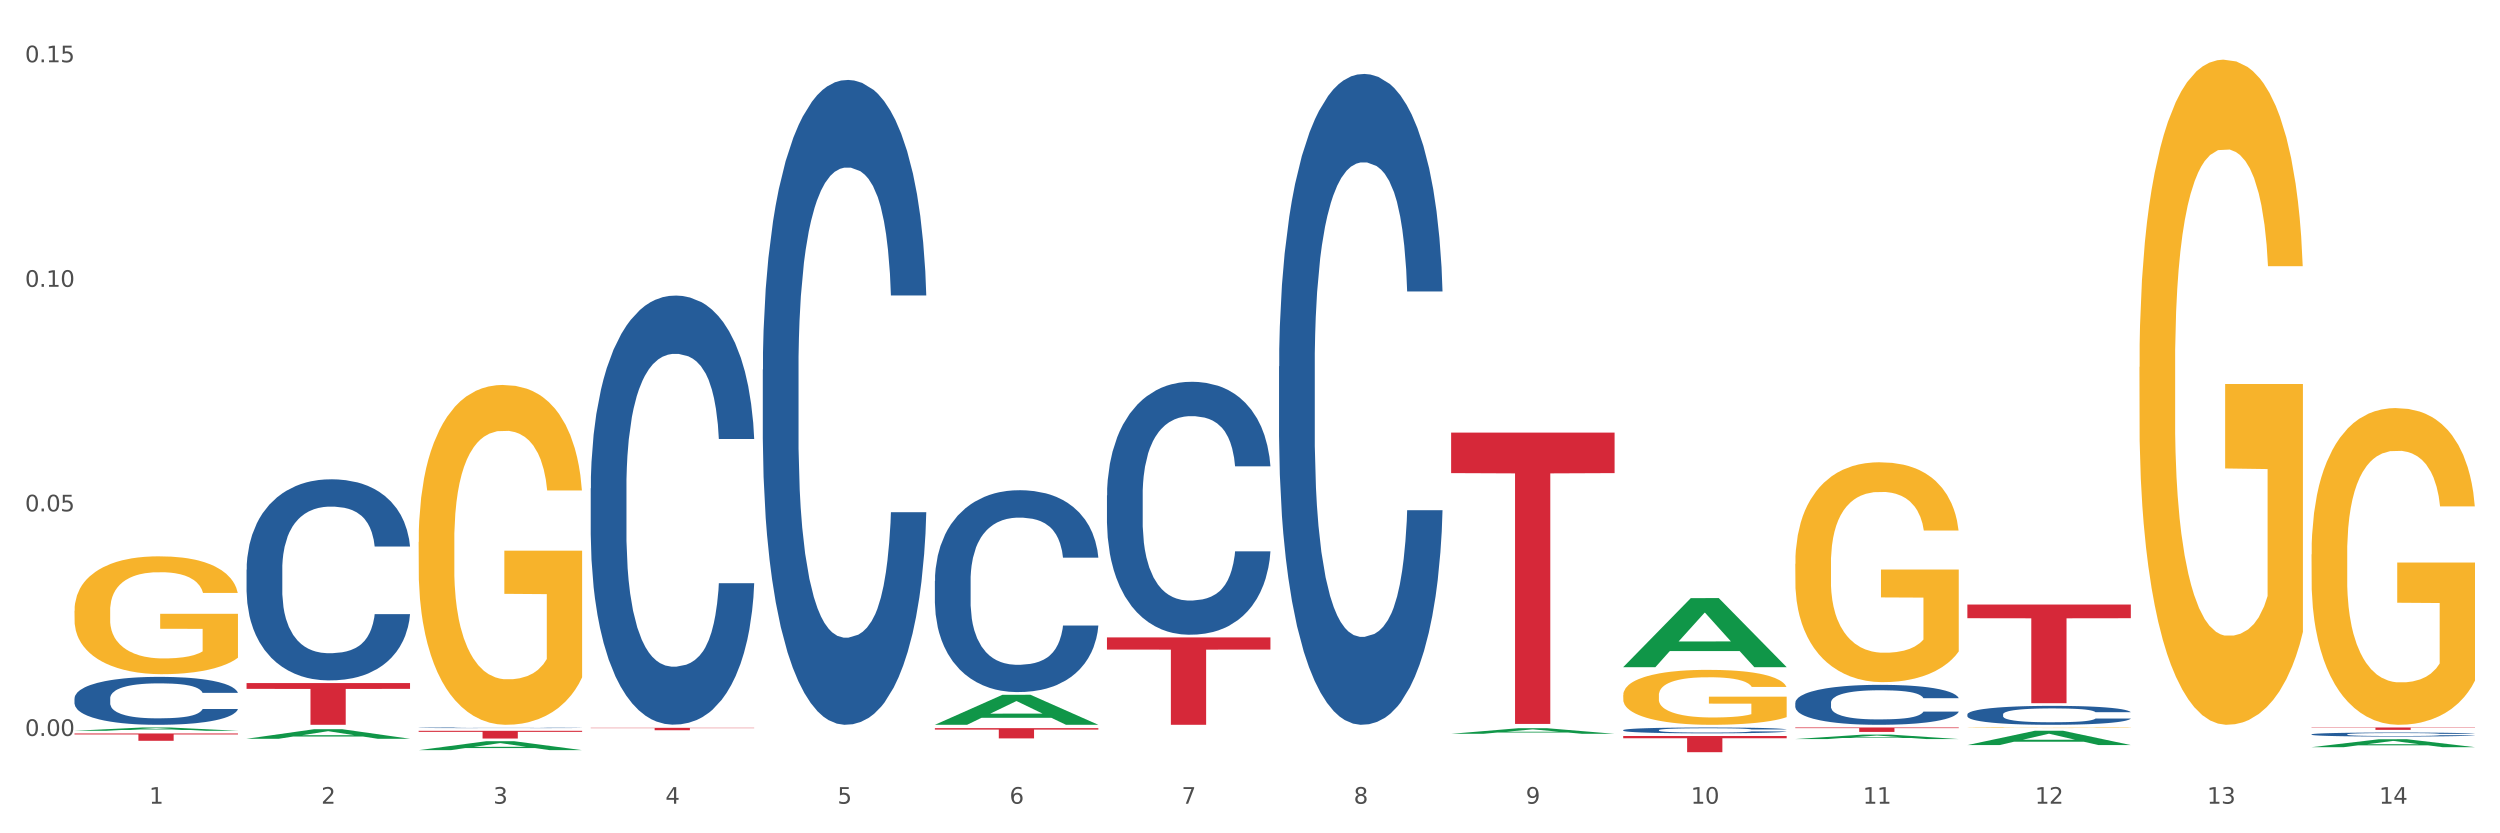 <?xml version="1.0" encoding="utf-8" standalone="no"?>
<!DOCTYPE svg PUBLIC "-//W3C//DTD SVG 1.1//EN"
  "http://www.w3.org/Graphics/SVG/1.1/DTD/svg11.dtd">
<svg xmlns:xlink="http://www.w3.org/1999/xlink" width="1080pt" height="360pt" viewBox="0 0 1080 360" xmlns="http://www.w3.org/2000/svg" version="1.1">
 <rect x="0" y="0" width="1080" height="360" fill="#333333" stroke="none"/>
 <defs>
  <style type="text/css">*{stroke-linejoin: round; stroke-linecap: butt}</style>
 </defs>
 <g id="figure_1">
  <g id="patch_1">
   <path d="M 0 360 
L 1080 360 
L 1080 0 
L 0 0 
z
" style="fill: #ffffff; stroke: #ffffff; stroke-linejoin: miter"/>
  </g>
  <g id="axes_1">
   <g id="matplotlib.axis_1">
    <g id="xtick_1">
     <g id="text_1">
      <!-- 1 -->
      <g style="fill: #4d4d4d" transform="translate(64.432 347.204) scale(0.096 -0.096)">
       <defs>
        <path id="DejaVuSans-31" d="M 794 531 
L 1825 531 
L 1825 4091 
L 703 3866 
L 703 4441 
L 1819 4666 
L 2450 4666 
L 2450 531 
L 3481 531 
L 3481 0 
L 794 0 
L 794 531 
z
" transform="scale(0.016)"/>
       </defs>
       <use xlink:href="#DejaVuSans-31"/>
      </g>
     </g>
    </g>
    <g id="xtick_2">
     <g id="text_2">
      <!-- 2 -->
      <g style="fill: #4d4d4d" transform="translate(138.771 347.204) scale(0.096 -0.096)">
       <defs>
        <path id="DejaVuSans-32" d="M 1228 531 
L 3431 531 
L 3431 0 
L 469 0 
L 469 531 
Q 828 903 1448 1529 
Q 2069 2156 2228 2338 
Q 2531 2678 2651 2914 
Q 2772 3150 2772 3378 
Q 2772 3750 2511 3984 
Q 2250 4219 1831 4219 
Q 1534 4219 1204 4116 
Q 875 4013 500 3803 
L 500 4441 
Q 881 4594 1212 4672 
Q 1544 4750 1819 4750 
Q 2544 4750 2975 4387 
Q 3406 4025 3406 3419 
Q 3406 3131 3298 2873 
Q 3191 2616 2906 2266 
Q 2828 2175 2409 1742 
Q 1991 1309 1228 531 
z
" transform="scale(0.016)"/>
       </defs>
       <use xlink:href="#DejaVuSans-32"/>
      </g>
     </g>
    </g>
    <g id="xtick_3">
     <g id="text_3">
      <!-- 3 -->
      <g style="fill: #4d4d4d" transform="translate(213.109 347.204) scale(0.096 -0.096)">
       <defs>
        <path id="DejaVuSans-33" d="M 2597 2516 
Q 3050 2419 3304 2112 
Q 3559 1806 3559 1356 
Q 3559 666 3084 287 
Q 2609 -91 1734 -91 
Q 1441 -91 1130 -33 
Q 819 25 488 141 
L 488 750 
Q 750 597 1062 519 
Q 1375 441 1716 441 
Q 2309 441 2620 675 
Q 2931 909 2931 1356 
Q 2931 1769 2642 2001 
Q 2353 2234 1838 2234 
L 1294 2234 
L 1294 2753 
L 1863 2753 
Q 2328 2753 2575 2939 
Q 2822 3125 2822 3475 
Q 2822 3834 2567 4026 
Q 2313 4219 1838 4219 
Q 1578 4219 1281 4162 
Q 984 4106 628 3988 
L 628 4550 
Q 988 4650 1302 4700 
Q 1616 4750 1894 4750 
Q 2613 4750 3031 4423 
Q 3450 4097 3450 3541 
Q 3450 3153 3228 2886 
Q 3006 2619 2597 2516 
z
" transform="scale(0.016)"/>
       </defs>
       <use xlink:href="#DejaVuSans-33"/>
      </g>
     </g>
    </g>
    <g id="xtick_4">
     <g id="text_4">
      <!-- 4 -->
      <g style="fill: #4d4d4d" transform="translate(287.448 347.204) scale(0.096 -0.096)">
       <defs>
        <path id="DejaVuSans-34" d="M 2419 4116 
L 825 1625 
L 2419 1625 
L 2419 4116 
z
M 2253 4666 
L 3047 4666 
L 3047 1625 
L 3713 1625 
L 3713 1100 
L 3047 1100 
L 3047 0 
L 2419 0 
L 2419 1100 
L 313 1100 
L 313 1709 
L 2253 4666 
z
" transform="scale(0.016)"/>
       </defs>
       <use xlink:href="#DejaVuSans-34"/>
      </g>
     </g>
    </g>
    <g id="xtick_5">
     <g id="text_5">
      <!-- 5 -->
      <g style="fill: #4d4d4d" transform="translate(361.787 347.204) scale(0.096 -0.096)">
       <defs>
        <path id="DejaVuSans-35" d="M 691 4666 
L 3169 4666 
L 3169 4134 
L 1269 4134 
L 1269 2991 
Q 1406 3038 1543 3061 
Q 1681 3084 1819 3084 
Q 2600 3084 3056 2656 
Q 3513 2228 3513 1497 
Q 3513 744 3044 326 
Q 2575 -91 1722 -91 
Q 1428 -91 1123 -41 
Q 819 9 494 109 
L 494 744 
Q 775 591 1075 516 
Q 1375 441 1709 441 
Q 2250 441 2565 725 
Q 2881 1009 2881 1497 
Q 2881 1984 2565 2268 
Q 2250 2553 1709 2553 
Q 1456 2553 1204 2497 
Q 953 2441 691 2322 
L 691 4666 
z
" transform="scale(0.016)"/>
       </defs>
       <use xlink:href="#DejaVuSans-35"/>
      </g>
     </g>
    </g>
    <g id="xtick_6">
     <g id="text_6">
      <!-- 6 -->
      <g style="fill: #4d4d4d" transform="translate(436.125 347.204) scale(0.096 -0.096)">
       <defs>
        <path id="DejaVuSans-36" d="M 2113 2584 
Q 1688 2584 1439 2293 
Q 1191 2003 1191 1497 
Q 1191 994 1439 701 
Q 1688 409 2113 409 
Q 2538 409 2786 701 
Q 3034 994 3034 1497 
Q 3034 2003 2786 2293 
Q 2538 2584 2113 2584 
z
M 3366 4563 
L 3366 3988 
Q 3128 4100 2886 4159 
Q 2644 4219 2406 4219 
Q 1781 4219 1451 3797 
Q 1122 3375 1075 2522 
Q 1259 2794 1537 2939 
Q 1816 3084 2150 3084 
Q 2853 3084 3261 2657 
Q 3669 2231 3669 1497 
Q 3669 778 3244 343 
Q 2819 -91 2113 -91 
Q 1303 -91 875 529 
Q 447 1150 447 2328 
Q 447 3434 972 4092 
Q 1497 4750 2381 4750 
Q 2619 4750 2861 4703 
Q 3103 4656 3366 4563 
z
" transform="scale(0.016)"/>
       </defs>
       <use xlink:href="#DejaVuSans-36"/>
      </g>
     </g>
    </g>
    <g id="xtick_7">
     <g id="text_7">
      <!-- 7 -->
      <g style="fill: #4d4d4d" transform="translate(510.464 347.204) scale(0.096 -0.096)">
       <defs>
        <path id="DejaVuSans-37" d="M 525 4666 
L 3525 4666 
L 3525 4397 
L 1831 0 
L 1172 0 
L 2766 4134 
L 525 4134 
L 525 4666 
z
" transform="scale(0.016)"/>
       </defs>
       <use xlink:href="#DejaVuSans-37"/>
      </g>
     </g>
    </g>
    <g id="xtick_8">
     <g id="text_8">
      <!-- 8 -->
      <g style="fill: #4d4d4d" transform="translate(584.803 347.204) scale(0.096 -0.096)">
       <defs>
        <path id="DejaVuSans-38" d="M 2034 2216 
Q 1584 2216 1326 1975 
Q 1069 1734 1069 1313 
Q 1069 891 1326 650 
Q 1584 409 2034 409 
Q 2484 409 2743 651 
Q 3003 894 3003 1313 
Q 3003 1734 2745 1975 
Q 2488 2216 2034 2216 
z
M 1403 2484 
Q 997 2584 770 2862 
Q 544 3141 544 3541 
Q 544 4100 942 4425 
Q 1341 4750 2034 4750 
Q 2731 4750 3128 4425 
Q 3525 4100 3525 3541 
Q 3525 3141 3298 2862 
Q 3072 2584 2669 2484 
Q 3125 2378 3379 2068 
Q 3634 1759 3634 1313 
Q 3634 634 3220 271 
Q 2806 -91 2034 -91 
Q 1263 -91 848 271 
Q 434 634 434 1313 
Q 434 1759 690 2068 
Q 947 2378 1403 2484 
z
M 1172 3481 
Q 1172 3119 1398 2916 
Q 1625 2713 2034 2713 
Q 2441 2713 2670 2916 
Q 2900 3119 2900 3481 
Q 2900 3844 2670 4047 
Q 2441 4250 2034 4250 
Q 1625 4250 1398 4047 
Q 1172 3844 1172 3481 
z
" transform="scale(0.016)"/>
       </defs>
       <use xlink:href="#DejaVuSans-38"/>
      </g>
     </g>
    </g>
    <g id="xtick_9">
     <g id="text_9">
      <!-- 9 -->
      <g style="fill: #4d4d4d" transform="translate(659.142 347.204) scale(0.096 -0.096)">
       <defs>
        <path id="DejaVuSans-39" d="M 703 97 
L 703 672 
Q 941 559 1184 500 
Q 1428 441 1663 441 
Q 2288 441 2617 861 
Q 2947 1281 2994 2138 
Q 2813 1869 2534 1725 
Q 2256 1581 1919 1581 
Q 1219 1581 811 2004 
Q 403 2428 403 3163 
Q 403 3881 828 4315 
Q 1253 4750 1959 4750 
Q 2769 4750 3195 4129 
Q 3622 3509 3622 2328 
Q 3622 1225 3098 567 
Q 2575 -91 1691 -91 
Q 1453 -91 1209 -44 
Q 966 3 703 97 
z
M 1959 2075 
Q 2384 2075 2632 2365 
Q 2881 2656 2881 3163 
Q 2881 3666 2632 3958 
Q 2384 4250 1959 4250 
Q 1534 4250 1286 3958 
Q 1038 3666 1038 3163 
Q 1038 2656 1286 2365 
Q 1534 2075 1959 2075 
z
" transform="scale(0.016)"/>
       </defs>
       <use xlink:href="#DejaVuSans-39"/>
      </g>
     </g>
    </g>
    <g id="xtick_10">
     <g id="text_10">
      <!-- 10 -->
      <g style="fill: #4d4d4d" transform="translate(730.426 347.204) scale(0.096 -0.096)">
       <defs>
        <path id="DejaVuSans-30" d="M 2034 4250 
Q 1547 4250 1301 3770 
Q 1056 3291 1056 2328 
Q 1056 1369 1301 889 
Q 1547 409 2034 409 
Q 2525 409 2770 889 
Q 3016 1369 3016 2328 
Q 3016 3291 2770 3770 
Q 2525 4250 2034 4250 
z
M 2034 4750 
Q 2819 4750 3233 4129 
Q 3647 3509 3647 2328 
Q 3647 1150 3233 529 
Q 2819 -91 2034 -91 
Q 1250 -91 836 529 
Q 422 1150 422 2328 
Q 422 3509 836 4129 
Q 1250 4750 2034 4750 
z
" transform="scale(0.016)"/>
       </defs>
       <use xlink:href="#DejaVuSans-31"/>
       <use xlink:href="#DejaVuSans-30" transform="translate(63.623 0)"/>
      </g>
     </g>
    </g>
    <g id="xtick_11">
     <g id="text_11">
      <!-- 11 -->
      <g style="fill: #4d4d4d" transform="translate(804.765 347.204) scale(0.096 -0.096)">
       <use xlink:href="#DejaVuSans-31"/>
       <use xlink:href="#DejaVuSans-31" transform="translate(63.623 0)"/>
      </g>
     </g>
    </g>
    <g id="xtick_12">
     <g id="text_12">
      <!-- 12 -->
      <g style="fill: #4d4d4d" transform="translate(879.104 347.204) scale(0.096 -0.096)">
       <use xlink:href="#DejaVuSans-31"/>
       <use xlink:href="#DejaVuSans-32" transform="translate(63.623 0)"/>
      </g>
     </g>
    </g>
    <g id="xtick_13">
     <g id="text_13">
      <!-- 13 -->
      <g style="fill: #4d4d4d" transform="translate(953.442 347.204) scale(0.096 -0.096)">
       <use xlink:href="#DejaVuSans-31"/>
       <use xlink:href="#DejaVuSans-33" transform="translate(63.623 0)"/>
      </g>
     </g>
    </g>
    <g id="xtick_14">
     <g id="text_14">
      <!-- 14 -->
      <g style="fill: #4d4d4d" transform="translate(1027.781 347.204) scale(0.096 -0.096)">
       <use xlink:href="#DejaVuSans-31"/>
       <use xlink:href="#DejaVuSans-34" transform="translate(63.623 0)"/>
      </g>
     </g>
    </g>
    <g id="xtick_15"/>
    <g id="xtick_16"/>
    <g id="xtick_17"/>
    <g id="xtick_18"/>
    <g id="xtick_19"/>
    <g id="xtick_20"/>
    <g id="xtick_21"/>
    <g id="xtick_22"/>
    <g id="xtick_23"/>
    <g id="xtick_24"/>
    <g id="xtick_25"/>
    <g id="xtick_26"/>
    <g id="xtick_27"/>
   </g>
   <g id="matplotlib.axis_2">
    <g id="ytick_1">
     <g id="text_15">
      <!-- 0.00 -->
      <g style="fill: #4d4d4d" transform="translate(10.8 317.921) scale(0.096 -0.096)">
       <defs>
        <path id="DejaVuSans-2e" d="M 684 794 
L 1344 794 
L 1344 0 
L 684 0 
L 684 794 
z
" transform="scale(0.016)"/>
       </defs>
       <use xlink:href="#DejaVuSans-30"/>
       <use xlink:href="#DejaVuSans-2e" transform="translate(63.623 0)"/>
       <use xlink:href="#DejaVuSans-30" transform="translate(95.41 0)"/>
       <use xlink:href="#DejaVuSans-30" transform="translate(159.033 0)"/>
      </g>
     </g>
    </g>
    <g id="ytick_2">
     <g id="text_16">
      <!-- 0.05 -->
      <g style="fill: #4d4d4d" transform="translate(10.8 220.915) scale(0.096 -0.096)">
       <use xlink:href="#DejaVuSans-30"/>
       <use xlink:href="#DejaVuSans-2e" transform="translate(63.623 0)"/>
       <use xlink:href="#DejaVuSans-30" transform="translate(95.41 0)"/>
       <use xlink:href="#DejaVuSans-35" transform="translate(159.033 0)"/>
      </g>
     </g>
    </g>
    <g id="ytick_3">
     <g id="text_17">
      <!-- 0.10 -->
      <g style="fill: #4d4d4d" transform="translate(10.8 123.91) scale(0.096 -0.096)">
       <use xlink:href="#DejaVuSans-30"/>
       <use xlink:href="#DejaVuSans-2e" transform="translate(63.623 0)"/>
       <use xlink:href="#DejaVuSans-31" transform="translate(95.41 0)"/>
       <use xlink:href="#DejaVuSans-30" transform="translate(159.033 0)"/>
      </g>
     </g>
    </g>
    <g id="ytick_4">
     <g id="text_18">
      <!-- 0.15 -->
      <g style="fill: #4d4d4d" transform="translate(10.8 26.904) scale(0.096 -0.096)">
       <use xlink:href="#DejaVuSans-30"/>
       <use xlink:href="#DejaVuSans-2e" transform="translate(63.623 0)"/>
       <use xlink:href="#DejaVuSans-31" transform="translate(95.41 0)"/>
       <use xlink:href="#DejaVuSans-35" transform="translate(159.033 0)"/>
      </g>
     </g>
    </g>
    <g id="ytick_5"/>
    <g id="ytick_6"/>
    <g id="ytick_7"/>
   </g>
   <g id="PolyCollection_1">
    <path d="M 32.175 315.691 
L 32.248 315.689 
L 61.37 314.275 
L 73.456 314.273 
L 102.797 315.693 
L 88.818 315.693 
L 82.484 315.363 
L 52.415 315.363 
L 52.197 315.368 
L 46.081 315.693 
L 32.175 315.693 
L 32.175 315.691 
L 56.201 315.165 
L 78.698 315.164 
L 67.559 314.576 
L 67.413 314.573 
L 67.267 314.577 
L 56.128 315.164 
L 56.201 315.165 
L 32.175 315.691 
z
" clip-path="url(#p71048eabb7)" style="fill: #109648"/>
    <path d="M 32.175 301.712 
L 32.258 301.693 
L 32.258 301.163 
L 32.509 300.444 
L 33.427 299.12 
L 34.596 298.117 
L 36.599 296.944 
L 37.684 296.452 
L 39.104 295.904 
L 42.025 295.015 
L 45.364 294.258 
L 47.702 293.842 
L 49.455 293.577 
L 53.378 293.104 
L 55.632 292.896 
L 57.969 292.726 
L 59.973 292.612 
L 63.312 292.48 
L 65.983 292.423 
L 69.072 292.404 
L 71.66 292.423 
L 75.082 292.499 
L 80.091 292.726 
L 82.011 292.858 
L 84.599 293.085 
L 87.27 293.388 
L 89.44 293.69 
L 91.945 294.125 
L 94.533 294.693 
L 97.037 295.412 
L 98.79 296.074 
L 100.209 296.774 
L 101.461 297.625 
L 102.379 298.552 
L 102.797 299.328 
L 87.52 299.328 
L 87.103 298.628 
L 86.268 297.871 
L 85.434 297.361 
L 84.515 296.944 
L 83.096 296.471 
L 81.844 296.169 
L 79.757 295.809 
L 77.837 295.582 
L 76.251 295.45 
L 74.331 295.336 
L 70.241 295.223 
L 67.319 295.223 
L 65.482 295.261 
L 63.229 295.355 
L 61.309 295.488 
L 59.055 295.715 
L 57.302 295.961 
L 55.549 296.282 
L 54.547 296.509 
L 53.044 296.925 
L 52.043 297.266 
L 50.707 297.852 
L 49.956 298.269 
L 48.62 299.347 
L 48.036 300.141 
L 47.785 300.69 
L 47.618 301.296 
L 47.618 304.247 
L 48.119 305.571 
L 48.537 306.139 
L 49.204 306.782 
L 50.457 307.614 
L 52.293 308.428 
L 54.213 309.014 
L 55.799 309.374 
L 57.302 309.638 
L 58.804 309.847 
L 60.641 310.036 
L 62.143 310.149 
L 64.397 310.263 
L 67.069 310.32 
L 69.155 310.32 
L 73.413 310.225 
L 75.333 310.13 
L 77.169 309.998 
L 79.173 309.79 
L 80.759 309.563 
L 81.677 309.393 
L 83.18 309.033 
L 84.348 308.655 
L 85.35 308.22 
L 86.018 307.841 
L 86.769 307.274 
L 87.353 306.63 
L 87.52 306.29 
L 102.797 306.29 
L 102.463 306.971 
L 101.879 307.633 
L 100.71 308.522 
L 99.792 309.033 
L 98.372 309.657 
L 96.87 310.187 
L 94.783 310.774 
L 92.863 311.209 
L 90.86 311.587 
L 88.689 311.928 
L 84.766 312.401 
L 83.347 312.533 
L 80.341 312.76 
L 78.004 312.892 
L 74.581 313.025 
L 71.075 313.1 
L 67.402 313.119 
L 64.147 313.082 
L 60.557 312.968 
L 58.303 312.855 
L 55.799 312.684 
L 52.877 312.419 
L 50.123 312.098 
L 47.535 311.719 
L 45.114 311.284 
L 42.86 310.792 
L 39.938 309.979 
L 37.768 309.184 
L 36.182 308.447 
L 35.097 307.822 
L 34.011 307.028 
L 33.427 306.479 
L 32.509 305.155 
L 32.175 303.925 
L 32.175 301.712 
z
" clip-path="url(#p71048eabb7)" style="fill: #255c99"/>
    <path d="M 106.514 246.091 
L 106.597 246.012 
L 106.597 243.79 
L 106.848 240.775 
L 107.766 235.22 
L 108.935 231.015 
L 110.938 226.095 
L 112.023 224.032 
L 113.442 221.731 
L 116.364 218.002 
L 119.703 214.828 
L 122.04 213.082 
L 123.794 211.971 
L 127.717 209.987 
L 129.971 209.115 
L 132.308 208.4 
L 134.312 207.924 
L 137.651 207.369 
L 140.322 207.131 
L 143.411 207.051 
L 145.998 207.131 
L 149.421 207.448 
L 154.43 208.4 
L 156.35 208.956 
L 158.937 209.908 
L 161.609 211.178 
L 163.779 212.447 
L 166.283 214.272 
L 168.871 216.653 
L 171.376 219.668 
L 173.129 222.445 
L 174.548 225.381 
L 175.8 228.952 
L 176.718 232.84 
L 177.135 236.093 
L 161.859 236.093 
L 161.442 233.157 
L 160.607 229.983 
L 159.772 227.841 
L 158.854 226.095 
L 157.435 224.112 
L 156.183 222.842 
L 154.096 221.334 
L 152.176 220.382 
L 150.59 219.827 
L 148.67 219.351 
L 144.579 218.874 
L 141.658 218.874 
L 139.821 219.033 
L 137.567 219.43 
L 135.647 219.985 
L 133.393 220.938 
L 131.64 221.969 
L 129.887 223.318 
L 128.886 224.27 
L 127.383 226.016 
L 126.381 227.444 
L 125.046 229.904 
L 124.294 231.65 
L 122.959 236.173 
L 122.374 239.505 
L 122.124 241.806 
L 121.957 244.346 
L 121.957 256.724 
L 122.458 262.279 
L 122.875 264.659 
L 123.543 267.357 
L 124.795 270.848 
L 126.632 274.26 
L 128.552 276.72 
L 130.138 278.228 
L 131.64 279.339 
L 133.143 280.212 
L 134.979 281.005 
L 136.482 281.481 
L 138.736 281.957 
L 141.407 282.195 
L 143.494 282.195 
L 147.751 281.799 
L 149.671 281.402 
L 151.508 280.846 
L 153.511 279.974 
L 155.097 279.021 
L 156.016 278.307 
L 157.518 276.8 
L 158.687 275.213 
L 159.689 273.388 
L 160.357 271.801 
L 161.108 269.42 
L 161.692 266.722 
L 161.859 265.294 
L 177.135 265.294 
L 176.802 268.15 
L 176.217 270.928 
L 175.049 274.657 
L 174.13 276.8 
L 172.711 279.418 
L 171.209 281.64 
L 169.122 284.1 
L 167.202 285.925 
L 165.198 287.512 
L 163.028 288.94 
L 159.104 290.924 
L 157.685 291.479 
L 154.68 292.431 
L 152.343 292.987 
L 148.92 293.542 
L 145.414 293.86 
L 141.741 293.939 
L 138.486 293.78 
L 134.896 293.304 
L 132.642 292.828 
L 130.138 292.114 
L 127.216 291.003 
L 124.461 289.654 
L 121.874 288.067 
L 119.453 286.242 
L 117.199 284.179 
L 114.277 280.767 
L 112.107 277.434 
L 110.521 274.34 
L 109.435 271.721 
L 108.35 268.389 
L 107.766 266.087 
L 106.848 260.533 
L 106.514 255.375 
L 106.514 246.091 
z
" clip-path="url(#p71048eabb7)" style="fill: #255c99"/>
    <path d="M 180.852 314.401 
L 180.936 314.401 
L 180.936 314.394 
L 181.186 314.384 
L 182.105 314.366 
L 183.273 314.352 
L 185.277 314.336 
L 186.362 314.329 
L 187.781 314.322 
L 190.703 314.309 
L 194.042 314.299 
L 196.379 314.293 
L 198.132 314.29 
L 202.056 314.283 
L 204.31 314.28 
L 206.647 314.278 
L 208.65 314.276 
L 211.989 314.274 
L 214.661 314.274 
L 217.749 314.273 
L 220.337 314.274 
L 223.76 314.275 
L 228.768 314.278 
L 230.688 314.28 
L 233.276 314.283 
L 235.947 314.287 
L 238.118 314.291 
L 240.622 314.297 
L 243.21 314.305 
L 245.714 314.315 
L 247.467 314.324 
L 248.886 314.334 
L 250.139 314.345 
L 251.057 314.358 
L 251.474 314.369 
L 236.198 314.369 
L 235.78 314.359 
L 234.946 314.349 
L 234.111 314.342 
L 233.193 314.336 
L 231.774 314.329 
L 230.521 314.325 
L 228.434 314.32 
L 226.514 314.317 
L 224.928 314.315 
L 223.008 314.314 
L 218.918 314.312 
L 215.996 314.312 
L 214.16 314.313 
L 211.906 314.314 
L 209.986 314.316 
L 207.732 314.319 
L 205.979 314.322 
L 204.226 314.327 
L 203.224 314.33 
L 201.722 314.336 
L 200.72 314.34 
L 199.384 314.348 
L 198.633 314.354 
L 197.297 314.369 
L 196.713 314.38 
L 196.463 314.387 
L 196.296 314.396 
L 196.296 314.436 
L 196.797 314.455 
L 197.214 314.462 
L 197.882 314.471 
L 199.134 314.483 
L 200.97 314.494 
L 202.89 314.502 
L 204.476 314.507 
L 205.979 314.51 
L 207.482 314.513 
L 209.318 314.516 
L 210.821 314.517 
L 213.075 314.519 
L 215.746 314.52 
L 217.833 314.52 
L 222.09 314.518 
L 224.01 314.517 
L 225.847 314.515 
L 227.85 314.513 
L 229.436 314.509 
L 230.354 314.507 
L 231.857 314.502 
L 233.026 314.497 
L 234.027 314.491 
L 234.695 314.486 
L 235.447 314.478 
L 236.031 314.469 
L 236.198 314.464 
L 251.474 314.464 
L 251.14 314.474 
L 250.556 314.483 
L 249.387 314.495 
L 248.469 314.502 
L 247.05 314.511 
L 245.547 314.518 
L 243.46 314.526 
L 241.54 314.532 
L 239.537 314.537 
L 237.367 314.542 
L 233.443 314.548 
L 232.024 314.55 
L 229.019 314.553 
L 226.681 314.555 
L 223.259 314.557 
L 219.753 314.558 
L 216.08 314.558 
L 212.824 314.558 
L 209.235 314.556 
L 206.981 314.555 
L 204.476 314.552 
L 201.555 314.549 
L 198.8 314.544 
L 196.212 314.539 
L 193.791 314.533 
L 191.538 314.526 
L 188.616 314.515 
L 186.445 314.504 
L 184.859 314.494 
L 183.774 314.485 
L 182.689 314.475 
L 182.105 314.467 
L 181.186 314.449 
L 180.852 314.432 
L 180.852 314.401 
z
" clip-path="url(#p71048eabb7)" style="fill: #255c99"/>
    <path d="M 32.175 263.861 
L 32.258 263.814 
L 32.258 262.14 
L 32.425 260.699 
L 33.259 257.211 
L 34.51 254.328 
L 35.427 252.793 
L 36.344 251.538 
L 37.428 250.282 
L 38.762 248.98 
L 41.18 247.074 
L 42.681 246.097 
L 44.515 245.074 
L 47.85 243.586 
L 50.268 242.749 
L 52.77 242.052 
L 56.855 241.215 
L 59.523 240.843 
L 62.358 240.564 
L 65.777 240.378 
L 68.361 240.331 
L 74.031 240.471 
L 78.867 240.889 
L 81.202 241.215 
L 84.203 241.773 
L 85.788 242.145 
L 88.372 242.889 
L 91.04 243.865 
L 92.875 244.702 
L 95.626 246.283 
L 97.711 247.864 
L 99.628 249.817 
L 100.629 251.166 
L 101.379 252.421 
L 102.046 253.863 
L 102.713 256.141 
L 87.705 256.141 
L 87.122 254.514 
L 86.204 252.979 
L 84.87 251.491 
L 83.703 250.561 
L 81.702 249.399 
L 79.868 248.655 
L 77.95 248.097 
L 75.615 247.632 
L 73.781 247.399 
L 71.196 247.213 
L 66.11 247.26 
L 62.692 247.632 
L 60.357 248.097 
L 58.856 248.515 
L 57.522 248.98 
L 56.021 249.631 
L 54.27 250.608 
L 53.02 251.491 
L 51.769 252.607 
L 50.768 253.723 
L 49.851 255.025 
L 49.101 256.42 
L 48.517 257.862 
L 48.017 259.629 
L 47.6 262.559 
L 47.6 268.929 
L 47.767 270.371 
L 48.184 272.277 
L 48.684 273.719 
L 49.518 275.439 
L 50.268 276.602 
L 51.686 278.276 
L 53.27 279.671 
L 54.52 280.555 
L 55.771 281.299 
L 57.939 282.322 
L 60.357 283.159 
L 62.441 283.67 
L 65.276 284.135 
L 67.194 284.321 
L 68.862 284.414 
L 72.947 284.414 
L 75.865 284.275 
L 79.117 283.949 
L 81.619 283.531 
L 83.703 283.019 
L 86.038 282.182 
L 87.538 281.392 
L 87.538 271.673 
L 69.195 271.626 
L 69.195 265.163 
L 102.797 265.163 
L 102.797 284.135 
L 101.379 285.112 
L 99.795 285.995 
L 98.128 286.786 
L 95.626 287.762 
L 92.625 288.692 
L 89.956 289.343 
L 87.122 289.901 
L 83.786 290.413 
L 79.451 290.878 
L 76.783 291.064 
L 73.447 291.203 
L 69.529 291.25 
L 66.11 291.157 
L 62.775 290.924 
L 59.273 290.506 
L 55.855 289.901 
L 53.27 289.297 
L 50.685 288.553 
L 47.934 287.576 
L 45.766 286.646 
L 44.098 285.809 
L 42.264 284.74 
L 40.263 283.345 
L 38.762 282.089 
L 37.428 280.787 
L 36.01 279.113 
L 35.01 277.672 
L 34.009 275.858 
L 33.426 274.509 
L 32.759 272.417 
L 32.258 269.487 
L 32.175 263.861 
z
" clip-path="url(#p71048eabb7)" style="fill: #f7b32b"/>
    <path d="M 329.53 159.705 
L 329.613 159.45 
L 329.613 152.326 
L 329.864 142.659 
L 330.782 124.849 
L 331.951 111.365 
L 333.954 95.591 
L 335.039 88.976 
L 336.458 81.598 
L 339.38 69.64 
L 342.719 59.463 
L 345.057 53.866 
L 346.81 50.304 
L 350.733 43.944 
L 352.987 41.145 
L 355.324 38.856 
L 357.328 37.329 
L 360.667 35.548 
L 363.338 34.785 
L 366.427 34.53 
L 369.015 34.785 
L 372.437 35.803 
L 377.446 38.856 
L 379.366 40.636 
L 381.954 43.689 
L 384.625 47.76 
L 386.795 51.831 
L 389.3 57.683 
L 391.887 65.315 
L 394.392 74.983 
L 396.145 83.888 
L 397.564 93.301 
L 398.816 104.75 
L 399.734 117.217 
L 400.152 127.648 
L 384.875 127.648 
L 384.458 118.234 
L 383.623 108.058 
L 382.788 101.188 
L 381.87 95.591 
L 380.451 89.231 
L 379.199 85.16 
L 377.112 80.326 
L 375.192 77.273 
L 373.606 75.492 
L 371.686 73.965 
L 367.595 72.439 
L 364.674 72.439 
L 362.837 72.948 
L 360.583 74.22 
L 358.663 76.001 
L 356.41 79.054 
L 354.656 82.361 
L 352.903 86.686 
L 351.902 89.739 
L 350.399 95.337 
L 349.397 99.916 
L 348.062 107.803 
L 347.31 113.4 
L 345.975 127.902 
L 345.391 138.588 
L 345.14 145.966 
L 344.973 154.107 
L 344.973 193.797 
L 345.474 211.606 
L 345.891 219.239 
L 346.559 227.889 
L 347.811 239.083 
L 349.648 250.023 
L 351.568 257.91 
L 353.154 262.744 
L 354.656 266.306 
L 356.159 269.105 
L 357.996 271.649 
L 359.498 273.176 
L 361.752 274.702 
L 364.423 275.465 
L 366.51 275.465 
L 370.768 274.193 
L 372.688 272.921 
L 374.524 271.14 
L 376.528 268.342 
L 378.114 265.289 
L 379.032 262.999 
L 380.534 258.165 
L 381.703 253.076 
L 382.705 247.225 
L 383.373 242.136 
L 384.124 234.504 
L 384.708 225.854 
L 384.875 221.274 
L 400.152 221.274 
L 399.818 230.433 
L 399.233 239.338 
L 398.065 251.296 
L 397.146 258.165 
L 395.727 266.561 
L 394.225 273.684 
L 392.138 281.571 
L 390.218 287.423 
L 388.214 292.511 
L 386.044 297.091 
L 382.121 303.451 
L 380.701 305.232 
L 377.696 308.285 
L 375.359 310.066 
L 371.936 311.847 
L 368.43 312.865 
L 364.757 313.119 
L 361.502 312.611 
L 357.912 311.084 
L 355.658 309.558 
L 353.154 307.268 
L 350.232 303.706 
L 347.477 299.381 
L 344.89 294.292 
L 342.469 288.441 
L 340.215 281.826 
L 337.293 270.886 
L 335.123 260.2 
L 333.537 250.278 
L 332.452 241.882 
L 331.366 231.196 
L 330.782 223.818 
L 329.864 206.009 
L 329.53 189.472 
L 329.53 159.705 
z
" clip-path="url(#p71048eabb7)" style="fill: #255c99"/>
    <path d="M 403.869 250.954 
L 403.952 250.875 
L 403.952 248.645 
L 404.202 245.618 
L 405.121 240.042 
L 406.289 235.821 
L 408.293 230.883 
L 409.378 228.812 
L 410.797 226.502 
L 413.719 222.759 
L 417.058 219.573 
L 419.395 217.82 
L 421.148 216.705 
L 425.072 214.714 
L 427.326 213.838 
L 429.663 213.121 
L 431.666 212.643 
L 435.006 212.086 
L 437.677 211.847 
L 440.766 211.767 
L 443.353 211.847 
L 446.776 212.165 
L 451.785 213.121 
L 453.704 213.679 
L 456.292 214.634 
L 458.964 215.909 
L 461.134 217.183 
L 463.638 219.015 
L 466.226 221.405 
L 468.73 224.431 
L 470.483 227.219 
L 471.903 230.166 
L 473.155 233.75 
L 474.073 237.653 
L 474.49 240.919 
L 459.214 240.919 
L 458.797 237.972 
L 457.962 234.786 
L 457.127 232.635 
L 456.209 230.883 
L 454.79 228.892 
L 453.538 227.617 
L 451.451 226.104 
L 449.531 225.148 
L 447.945 224.591 
L 446.025 224.113 
L 441.934 223.635 
L 439.012 223.635 
L 437.176 223.794 
L 434.922 224.192 
L 433.002 224.75 
L 430.748 225.706 
L 428.995 226.741 
L 427.242 228.095 
L 426.24 229.051 
L 424.738 230.803 
L 423.736 232.237 
L 422.401 234.706 
L 421.649 236.458 
L 420.314 240.998 
L 419.729 244.344 
L 419.479 246.653 
L 419.312 249.202 
L 419.312 261.627 
L 419.813 267.203 
L 420.23 269.592 
L 420.898 272.3 
L 422.15 275.805 
L 423.987 279.23 
L 425.907 281.699 
L 427.493 283.212 
L 428.995 284.327 
L 430.498 285.204 
L 432.334 286 
L 433.837 286.478 
L 436.091 286.956 
L 438.762 287.195 
L 440.849 287.195 
L 445.106 286.797 
L 447.026 286.398 
L 448.863 285.841 
L 450.866 284.965 
L 452.452 284.009 
L 453.371 283.292 
L 454.873 281.779 
L 456.042 280.186 
L 457.044 278.354 
L 457.711 276.761 
L 458.463 274.371 
L 459.047 271.663 
L 459.214 270.229 
L 474.49 270.229 
L 474.156 273.097 
L 473.572 275.885 
L 472.403 279.628 
L 471.485 281.779 
L 470.066 284.407 
L 468.563 286.637 
L 466.477 289.106 
L 464.557 290.938 
L 462.553 292.531 
L 460.383 293.965 
L 456.459 295.956 
L 455.04 296.514 
L 452.035 297.469 
L 449.698 298.027 
L 446.275 298.585 
L 442.769 298.903 
L 439.096 298.983 
L 435.84 298.824 
L 432.251 298.346 
L 429.997 297.868 
L 427.493 297.151 
L 424.571 296.036 
L 421.816 294.682 
L 419.228 293.089 
L 416.808 291.257 
L 414.554 289.186 
L 411.632 285.761 
L 409.462 282.416 
L 407.875 279.309 
L 406.79 276.681 
L 405.705 273.336 
L 405.121 271.026 
L 404.202 265.451 
L 403.869 260.273 
L 403.869 250.954 
z
" clip-path="url(#p71048eabb7)" style="fill: #255c99"/>
    <path d="M 478.207 214.03 
L 478.291 213.931 
L 478.291 211.136 
L 478.541 207.344 
L 479.459 200.357 
L 480.628 195.068 
L 482.632 188.88 
L 483.717 186.285 
L 485.136 183.39 
L 488.058 178.7 
L 491.397 174.707 
L 493.734 172.512 
L 495.487 171.114 
L 499.41 168.619 
L 501.664 167.522 
L 504.002 166.623 
L 506.005 166.024 
L 509.344 165.326 
L 512.016 165.026 
L 515.104 164.927 
L 517.692 165.026 
L 521.115 165.426 
L 526.123 166.623 
L 528.043 167.322 
L 530.631 168.52 
L 533.302 170.116 
L 535.473 171.713 
L 537.977 174.009 
L 540.565 177.003 
L 543.069 180.796 
L 544.822 184.289 
L 546.241 187.981 
L 547.493 192.473 
L 548.412 197.363 
L 548.829 201.455 
L 533.553 201.455 
L 533.135 197.762 
L 532.301 193.77 
L 531.466 191.075 
L 530.548 188.88 
L 529.128 186.385 
L 527.876 184.788 
L 525.789 182.891 
L 523.869 181.694 
L 522.283 180.995 
L 520.363 180.396 
L 516.273 179.797 
L 513.351 179.797 
L 511.515 179.997 
L 509.261 180.496 
L 507.341 181.195 
L 505.087 182.392 
L 503.334 183.69 
L 501.581 185.387 
L 500.579 186.584 
L 499.077 188.78 
L 498.075 190.576 
L 496.739 193.67 
L 495.988 195.866 
L 494.652 201.555 
L 494.068 205.747 
L 493.818 208.641 
L 493.651 211.835 
L 493.651 227.404 
L 494.151 234.391 
L 494.569 237.385 
L 495.237 240.778 
L 496.489 245.169 
L 498.325 249.461 
L 500.245 252.555 
L 501.831 254.451 
L 503.334 255.848 
L 504.837 256.946 
L 506.673 257.944 
L 508.176 258.543 
L 510.429 259.142 
L 513.101 259.441 
L 515.188 259.441 
L 519.445 258.942 
L 521.365 258.443 
L 523.202 257.745 
L 525.205 256.647 
L 526.791 255.449 
L 527.709 254.551 
L 529.212 252.655 
L 530.381 250.659 
L 531.382 248.363 
L 532.05 246.367 
L 532.801 243.373 
L 533.386 239.98 
L 533.553 238.183 
L 548.829 238.183 
L 548.495 241.776 
L 547.911 245.269 
L 546.742 249.96 
L 545.824 252.655 
L 544.405 255.948 
L 542.902 258.743 
L 540.815 261.837 
L 538.895 264.132 
L 536.892 266.128 
L 534.721 267.925 
L 530.798 270.42 
L 529.379 271.119 
L 526.374 272.316 
L 524.036 273.015 
L 520.614 273.713 
L 517.108 274.113 
L 513.435 274.212 
L 510.179 274.013 
L 506.59 273.414 
L 504.336 272.815 
L 501.831 271.917 
L 498.91 270.52 
L 496.155 268.823 
L 493.567 266.827 
L 491.146 264.531 
L 488.892 261.937 
L 485.971 257.645 
L 483.8 253.453 
L 482.214 249.561 
L 481.129 246.267 
L 480.044 242.075 
L 479.459 239.181 
L 478.541 232.195 
L 478.207 225.708 
L 478.207 214.03 
z
" clip-path="url(#p71048eabb7)" style="fill: #255c99"/>
    <path d="M 552.546 158.277 
L 552.629 158.02 
L 552.629 150.83 
L 552.88 141.072 
L 553.798 123.097 
L 554.967 109.488 
L 556.97 93.567 
L 558.055 86.89 
L 559.475 79.444 
L 562.396 67.375 
L 565.735 57.103 
L 568.073 51.454 
L 569.826 47.859 
L 573.749 41.439 
L 576.003 38.614 
L 578.34 36.303 
L 580.344 34.763 
L 583.683 32.965 
L 586.354 32.195 
L 589.443 31.938 
L 592.031 32.195 
L 595.453 33.222 
L 600.462 36.303 
L 602.382 38.101 
L 604.97 41.182 
L 607.641 45.291 
L 609.811 49.399 
L 612.316 55.306 
L 614.903 63.009 
L 617.408 72.767 
L 619.161 81.755 
L 620.58 91.256 
L 621.832 102.811 
L 622.75 115.394 
L 623.168 125.922 
L 607.891 125.922 
L 607.474 116.421 
L 606.639 106.149 
L 605.804 99.216 
L 604.886 93.567 
L 603.467 87.147 
L 602.215 83.039 
L 600.128 78.16 
L 598.208 75.078 
L 596.622 73.281 
L 594.702 71.74 
L 590.612 70.199 
L 587.69 70.199 
L 585.853 70.713 
L 583.6 71.997 
L 581.68 73.794 
L 579.426 76.876 
L 577.673 80.214 
L 575.92 84.579 
L 574.918 87.661 
L 573.415 93.31 
L 572.414 97.932 
L 571.078 105.893 
L 570.327 111.542 
L 568.991 126.179 
L 568.407 136.964 
L 568.156 144.411 
L 567.989 152.628 
L 567.989 192.686 
L 568.49 210.662 
L 568.908 218.365 
L 569.575 227.096 
L 570.827 238.394 
L 572.664 249.436 
L 574.584 257.397 
L 576.17 262.276 
L 577.673 265.871 
L 579.175 268.695 
L 581.012 271.263 
L 582.514 272.804 
L 584.768 274.345 
L 587.439 275.115 
L 589.526 275.115 
L 593.784 273.831 
L 595.704 272.547 
L 597.54 270.75 
L 599.544 267.925 
L 601.13 264.844 
L 602.048 262.532 
L 603.551 257.653 
L 604.719 252.518 
L 605.721 246.612 
L 606.389 241.476 
L 607.14 233.772 
L 607.724 225.042 
L 607.891 220.419 
L 623.168 220.419 
L 622.834 229.664 
L 622.249 238.651 
L 621.081 250.72 
L 620.163 257.653 
L 618.743 266.127 
L 617.241 273.317 
L 615.154 281.278 
L 613.234 287.184 
L 611.23 292.32 
L 609.06 296.942 
L 605.137 303.362 
L 603.718 305.159 
L 600.712 308.24 
L 598.375 310.038 
L 594.952 311.835 
L 591.446 312.863 
L 587.773 313.119 
L 584.518 312.606 
L 580.928 311.065 
L 578.674 309.524 
L 576.17 307.213 
L 573.248 303.618 
L 570.494 299.253 
L 567.906 294.117 
L 565.485 288.211 
L 563.231 281.535 
L 560.309 270.493 
L 558.139 259.708 
L 556.553 249.693 
L 555.468 241.219 
L 554.382 230.434 
L 553.798 222.987 
L 552.88 205.012 
L 552.546 188.321 
L 552.546 158.277 
z
" clip-path="url(#p71048eabb7)" style="fill: #255c99"/>
    <path d="M 701.223 315.409 
L 701.307 315.407 
L 701.307 315.342 
L 701.557 315.254 
L 702.476 315.093 
L 703.644 314.97 
L 705.648 314.827 
L 706.733 314.767 
L 708.152 314.7 
L 711.074 314.592 
L 714.413 314.5 
L 716.75 314.449 
L 718.503 314.417 
L 722.427 314.359 
L 724.681 314.333 
L 727.018 314.313 
L 729.021 314.299 
L 732.36 314.283 
L 735.032 314.276 
L 738.12 314.273 
L 740.708 314.276 
L 744.131 314.285 
L 749.139 314.313 
L 751.059 314.329 
L 753.647 314.357 
L 756.318 314.393 
L 758.489 314.43 
L 760.993 314.483 
L 763.581 314.553 
L 766.085 314.64 
L 767.838 314.721 
L 769.257 314.807 
L 770.51 314.91 
L 771.428 315.024 
L 771.845 315.118 
L 756.569 315.118 
L 756.151 315.033 
L 755.317 314.94 
L 754.482 314.878 
L 753.564 314.827 
L 752.145 314.77 
L 750.892 314.733 
L 748.805 314.689 
L 746.885 314.661 
L 745.299 314.645 
L 743.379 314.631 
L 739.289 314.617 
L 736.367 314.617 
L 734.531 314.622 
L 732.277 314.633 
L 730.357 314.65 
L 728.103 314.677 
L 726.35 314.707 
L 724.597 314.747 
L 723.595 314.774 
L 722.093 314.825 
L 721.091 314.867 
L 719.755 314.938 
L 719.004 314.989 
L 717.668 315.12 
L 717.084 315.217 
L 716.834 315.284 
L 716.667 315.358 
L 716.667 315.718 
L 717.168 315.88 
L 717.585 315.949 
L 718.253 316.027 
L 719.505 316.129 
L 721.341 316.228 
L 723.261 316.3 
L 724.847 316.344 
L 726.35 316.376 
L 727.853 316.401 
L 729.689 316.424 
L 731.192 316.438 
L 733.446 316.452 
L 736.117 316.459 
L 738.204 316.459 
L 742.461 316.447 
L 744.381 316.436 
L 746.218 316.42 
L 748.221 316.394 
L 749.807 316.367 
L 750.725 316.346 
L 752.228 316.302 
L 753.397 316.256 
L 754.398 316.203 
L 755.066 316.157 
L 755.818 316.087 
L 756.402 316.009 
L 756.569 315.967 
L 771.845 315.967 
L 771.511 316.051 
L 770.927 316.131 
L 769.758 316.24 
L 768.84 316.302 
L 767.421 316.378 
L 765.918 316.443 
L 763.831 316.514 
L 761.911 316.567 
L 759.908 316.614 
L 757.738 316.655 
L 753.814 316.713 
L 752.395 316.729 
L 749.39 316.757 
L 747.052 316.773 
L 743.63 316.789 
L 740.124 316.798 
L 736.451 316.801 
L 733.195 316.796 
L 729.606 316.782 
L 727.352 316.768 
L 724.847 316.747 
L 721.926 316.715 
L 719.171 316.676 
L 716.583 316.63 
L 714.162 316.577 
L 711.908 316.517 
L 708.987 316.417 
L 706.816 316.321 
L 705.23 316.231 
L 704.145 316.154 
L 703.06 316.057 
L 702.476 315.99 
L 701.557 315.829 
L 701.223 315.679 
L 701.223 315.409 
z
" clip-path="url(#p71048eabb7)" style="fill: #255c99"/>
    <path d="M 775.562 303.608 
L 775.646 303.592 
L 775.646 303.151 
L 775.896 302.551 
L 776.814 301.447 
L 777.983 300.611 
L 779.986 299.633 
L 781.072 299.223 
L 782.491 298.766 
L 785.412 298.025 
L 788.752 297.394 
L 791.089 297.047 
L 792.842 296.826 
L 796.765 296.431 
L 799.019 296.258 
L 801.357 296.116 
L 803.36 296.021 
L 806.699 295.911 
L 809.37 295.864 
L 812.459 295.848 
L 815.047 295.864 
L 818.469 295.927 
L 823.478 296.116 
L 825.398 296.226 
L 827.986 296.416 
L 830.657 296.668 
L 832.828 296.92 
L 835.332 297.283 
L 837.92 297.756 
L 840.424 298.356 
L 842.177 298.908 
L 843.596 299.491 
L 844.848 300.201 
L 845.766 300.974 
L 846.184 301.621 
L 830.908 301.621 
L 830.49 301.037 
L 829.655 300.406 
L 828.821 299.98 
L 827.902 299.633 
L 826.483 299.239 
L 825.231 298.987 
L 823.144 298.687 
L 821.224 298.498 
L 819.638 298.387 
L 817.718 298.293 
L 813.628 298.198 
L 810.706 298.198 
L 808.87 298.23 
L 806.616 298.308 
L 804.696 298.419 
L 802.442 298.608 
L 800.689 298.813 
L 798.936 299.081 
L 797.934 299.271 
L 796.431 299.618 
L 795.43 299.902 
L 794.094 300.39 
L 793.343 300.738 
L 792.007 301.637 
L 791.423 302.299 
L 791.172 302.756 
L 791.005 303.261 
L 791.005 305.722 
L 791.506 306.826 
L 791.924 307.299 
L 792.591 307.835 
L 793.844 308.529 
L 795.68 309.208 
L 797.6 309.697 
L 799.186 309.996 
L 800.689 310.217 
L 802.191 310.391 
L 804.028 310.548 
L 805.53 310.643 
L 807.784 310.738 
L 810.456 310.785 
L 812.543 310.785 
L 816.8 310.706 
L 818.72 310.627 
L 820.556 310.517 
L 822.56 310.343 
L 824.146 310.154 
L 825.064 310.012 
L 826.567 309.712 
L 827.735 309.397 
L 828.737 309.034 
L 829.405 308.719 
L 830.156 308.246 
L 830.741 307.709 
L 830.908 307.425 
L 846.184 307.425 
L 845.85 307.993 
L 845.266 308.545 
L 844.097 309.287 
L 843.179 309.712 
L 841.76 310.233 
L 840.257 310.675 
L 838.17 311.164 
L 836.25 311.526 
L 834.247 311.842 
L 832.076 312.126 
L 828.153 312.52 
L 826.734 312.63 
L 823.728 312.82 
L 821.391 312.93 
L 817.969 313.041 
L 814.463 313.104 
L 810.79 313.119 
L 807.534 313.088 
L 803.944 312.993 
L 801.69 312.899 
L 799.186 312.757 
L 796.264 312.536 
L 793.51 312.268 
L 790.922 311.952 
L 788.501 311.589 
L 786.247 311.179 
L 783.325 310.501 
L 781.155 309.839 
L 779.569 309.223 
L 778.484 308.703 
L 777.399 308.04 
L 776.814 307.583 
L 775.896 306.479 
L 775.562 305.454 
L 775.562 303.608 
z
" clip-path="url(#p71048eabb7)" style="fill: #255c99"/>
    <path d="M 849.901 308.608 
L 849.984 308.601 
L 849.984 308.391 
L 850.235 308.107 
L 851.153 307.584 
L 852.322 307.187 
L 854.325 306.723 
L 855.41 306.529 
L 856.829 306.312 
L 859.751 305.96 
L 863.09 305.661 
L 865.428 305.496 
L 867.181 305.392 
L 871.104 305.205 
L 873.358 305.122 
L 875.695 305.055 
L 877.699 305.01 
L 881.038 304.958 
L 883.709 304.935 
L 886.798 304.928 
L 889.386 304.935 
L 892.808 304.965 
L 897.817 305.055 
L 899.737 305.107 
L 902.325 305.197 
L 904.996 305.317 
L 907.166 305.437 
L 909.671 305.609 
L 912.258 305.833 
L 914.763 306.117 
L 916.516 306.379 
L 917.935 306.656 
L 919.187 306.993 
L 920.105 307.359 
L 920.523 307.666 
L 905.246 307.666 
L 904.829 307.389 
L 903.994 307.09 
L 903.159 306.888 
L 902.241 306.723 
L 900.822 306.536 
L 899.57 306.417 
L 897.483 306.274 
L 895.563 306.185 
L 893.977 306.132 
L 892.057 306.087 
L 887.966 306.042 
L 885.045 306.042 
L 883.208 306.057 
L 880.954 306.095 
L 879.034 306.147 
L 876.78 306.237 
L 875.027 306.334 
L 873.274 306.461 
L 872.273 306.551 
L 870.77 306.716 
L 869.768 306.85 
L 868.433 307.082 
L 867.681 307.247 
L 866.346 307.673 
L 865.761 307.988 
L 865.511 308.204 
L 865.344 308.444 
L 865.344 309.611 
L 865.845 310.135 
L 866.262 310.359 
L 866.93 310.613 
L 868.182 310.942 
L 870.019 311.264 
L 871.939 311.496 
L 873.525 311.638 
L 875.027 311.743 
L 876.53 311.825 
L 878.367 311.9 
L 879.869 311.945 
L 882.123 311.99 
L 884.794 312.012 
L 886.881 312.012 
L 891.139 311.975 
L 893.059 311.937 
L 894.895 311.885 
L 896.899 311.803 
L 898.485 311.713 
L 899.403 311.646 
L 900.905 311.504 
L 902.074 311.354 
L 903.076 311.182 
L 903.744 311.032 
L 904.495 310.808 
L 905.079 310.553 
L 905.246 310.419 
L 920.523 310.419 
L 920.189 310.688 
L 919.604 310.95 
L 918.436 311.302 
L 917.517 311.504 
L 916.098 311.75 
L 914.596 311.96 
L 912.509 312.192 
L 910.589 312.364 
L 908.585 312.513 
L 906.415 312.648 
L 902.491 312.835 
L 901.072 312.887 
L 898.067 312.977 
L 895.73 313.03 
L 892.307 313.082 
L 888.801 313.112 
L 885.128 313.119 
L 881.873 313.104 
L 878.283 313.06 
L 876.029 313.015 
L 873.525 312.947 
L 870.603 312.843 
L 867.848 312.715 
L 865.261 312.566 
L 862.84 312.394 
L 860.586 312.199 
L 857.664 311.878 
L 855.494 311.563 
L 853.908 311.272 
L 852.823 311.025 
L 851.737 310.711 
L 851.153 310.494 
L 850.235 309.97 
L 849.901 309.484 
L 849.901 308.608 
z
" clip-path="url(#p71048eabb7)" style="fill: #255c99"/>
    <path d="M 998.578 317.233 
L 998.662 317.231 
L 998.662 317.187 
L 998.912 317.126 
L 999.83 317.015 
L 1000.999 316.93 
L 1003.003 316.831 
L 1004.088 316.79 
L 1005.507 316.744 
L 1008.429 316.669 
L 1011.768 316.605 
L 1014.105 316.57 
L 1015.858 316.548 
L 1019.781 316.508 
L 1022.035 316.49 
L 1024.373 316.476 
L 1026.376 316.467 
L 1029.715 316.455 
L 1032.387 316.451 
L 1035.475 316.449 
L 1038.063 316.451 
L 1041.486 316.457 
L 1046.494 316.476 
L 1048.414 316.487 
L 1051.002 316.506 
L 1053.673 316.532 
L 1055.844 316.557 
L 1058.348 316.594 
L 1060.936 316.642 
L 1063.44 316.702 
L 1065.193 316.758 
L 1066.612 316.817 
L 1067.864 316.889 
L 1068.783 316.967 
L 1069.2 317.032 
L 1053.924 317.032 
L 1053.506 316.973 
L 1052.671 316.91 
L 1051.837 316.867 
L 1050.918 316.831 
L 1049.499 316.792 
L 1048.247 316.766 
L 1046.16 316.736 
L 1044.24 316.717 
L 1042.654 316.706 
L 1040.734 316.696 
L 1036.644 316.686 
L 1033.722 316.686 
L 1031.886 316.69 
L 1029.632 316.698 
L 1027.712 316.709 
L 1025.458 316.728 
L 1023.705 316.749 
L 1021.952 316.776 
L 1020.95 316.795 
L 1019.448 316.83 
L 1018.446 316.859 
L 1017.11 316.908 
L 1016.359 316.943 
L 1015.023 317.034 
L 1014.439 317.101 
L 1014.188 317.147 
L 1014.022 317.198 
L 1014.022 317.447 
L 1014.522 317.558 
L 1014.94 317.606 
L 1015.608 317.66 
L 1016.86 317.73 
L 1018.696 317.799 
L 1020.616 317.848 
L 1022.202 317.878 
L 1023.705 317.901 
L 1025.207 317.918 
L 1027.044 317.934 
L 1028.547 317.944 
L 1030.8 317.953 
L 1033.472 317.958 
L 1035.559 317.958 
L 1039.816 317.95 
L 1041.736 317.942 
L 1043.572 317.931 
L 1045.576 317.913 
L 1047.162 317.894 
L 1048.08 317.88 
L 1049.583 317.85 
L 1050.752 317.818 
L 1051.753 317.781 
L 1052.421 317.749 
L 1053.172 317.702 
L 1053.757 317.647 
L 1053.924 317.619 
L 1069.2 317.619 
L 1068.866 317.676 
L 1068.282 317.732 
L 1067.113 317.807 
L 1066.195 317.85 
L 1064.776 317.902 
L 1063.273 317.947 
L 1061.186 317.996 
L 1059.266 318.033 
L 1057.263 318.065 
L 1055.092 318.094 
L 1051.169 318.133 
L 1049.75 318.145 
L 1046.745 318.164 
L 1044.407 318.175 
L 1040.985 318.186 
L 1037.479 318.192 
L 1033.806 318.194 
L 1030.55 318.191 
L 1026.96 318.181 
L 1024.707 318.172 
L 1022.202 318.157 
L 1019.281 318.135 
L 1016.526 318.108 
L 1013.938 318.076 
L 1011.517 318.039 
L 1009.263 317.998 
L 1006.342 317.929 
L 1004.171 317.862 
L 1002.585 317.8 
L 1001.5 317.748 
L 1000.415 317.681 
L 999.83 317.635 
L 998.912 317.523 
L 998.578 317.419 
L 998.578 317.233 
z
" clip-path="url(#p71048eabb7)" style="fill: #255c99"/>
    <path d="M 775.562 314.273 
L 846.184 314.273 
L 846.184 314.54 
L 818.404 314.542 
L 818.404 316.193 
L 803.175 316.193 
L 803.175 314.542 
L 775.562 314.54 
L 775.562 314.275 
L 775.562 314.273 
z
" clip-path="url(#p71048eabb7)" style="fill: #d62839"/>
    <path d="M 701.223 317.955 
L 771.845 317.955 
L 771.845 318.927 
L 744.065 318.933 
L 744.065 324.95 
L 728.836 324.95 
L 728.836 318.933 
L 701.223 318.927 
L 701.223 317.961 
L 701.223 317.955 
z
" clip-path="url(#p71048eabb7)" style="fill: #d62839"/>
    <path d="M 626.885 186.893 
L 697.506 186.893 
L 697.506 204.382 
L 669.726 204.501 
L 669.726 312.746 
L 654.497 312.746 
L 654.497 204.501 
L 626.885 204.382 
L 626.885 187.011 
L 626.885 186.893 
z
" clip-path="url(#p71048eabb7)" style="fill: #d62839"/>
    <path d="M 478.207 275.367 
L 548.829 275.367 
L 548.829 280.613 
L 521.049 280.648 
L 521.049 313.119 
L 505.82 313.119 
L 505.82 280.648 
L 478.207 280.613 
L 478.207 275.402 
L 478.207 275.367 
z
" clip-path="url(#p71048eabb7)" style="fill: #d62839"/>
    <path d="M 403.869 314.56 
L 474.49 314.56 
L 474.49 315.177 
L 446.71 315.182 
L 446.71 319.001 
L 431.481 319.001 
L 431.481 315.182 
L 403.869 315.177 
L 403.869 314.564 
L 403.869 314.56 
z
" clip-path="url(#p71048eabb7)" style="fill: #d62839"/>
    <path d="M 255.191 314.412 
L 325.813 314.412 
L 325.813 314.558 
L 298.033 314.559 
L 298.033 315.461 
L 282.804 315.461 
L 282.804 314.559 
L 255.191 314.558 
L 255.191 314.413 
L 255.191 314.412 
z
" clip-path="url(#p71048eabb7)" style="fill: #d62839"/>
    <path d="M 180.852 315.712 
L 251.474 315.712 
L 251.474 316.176 
L 223.694 316.179 
L 223.694 319.049 
L 208.465 319.049 
L 208.465 316.179 
L 180.852 316.176 
L 180.852 315.715 
L 180.852 315.712 
z
" clip-path="url(#p71048eabb7)" style="fill: #d62839"/>
    <path d="M 106.514 295.093 
L 177.135 295.093 
L 177.135 297.598 
L 149.355 297.615 
L 149.355 313.119 
L 134.126 313.119 
L 134.126 297.615 
L 106.514 297.598 
L 106.514 295.11 
L 106.514 295.093 
z
" clip-path="url(#p71048eabb7)" style="fill: #d62839"/>
    <path d="M 32.175 316.847 
L 102.797 316.847 
L 102.797 317.287 
L 75.017 317.29 
L 75.017 320.013 
L 59.788 320.013 
L 59.788 317.29 
L 32.175 317.287 
L 32.175 316.85 
L 32.175 316.847 
z
" clip-path="url(#p71048eabb7)" style="fill: #d62839"/>
    <path d="M 998.578 239.514 
L 998.662 239.389 
L 998.662 234.89 
L 998.828 231.016 
L 999.662 221.644 
L 1000.913 213.896 
L 1001.83 209.772 
L 1002.747 206.398 
L 1003.831 203.024 
L 1005.165 199.525 
L 1007.583 194.401 
L 1009.084 191.777 
L 1010.918 189.028 
L 1014.253 185.029 
L 1016.671 182.779 
L 1019.173 180.905 
L 1023.258 178.655 
L 1025.926 177.656 
L 1028.761 176.906 
L 1032.18 176.406 
L 1034.765 176.281 
L 1040.434 176.656 
L 1045.27 177.78 
L 1047.605 178.655 
L 1050.607 180.155 
L 1052.191 181.155 
L 1054.775 183.154 
L 1057.444 185.778 
L 1059.278 188.028 
L 1062.029 192.277 
L 1064.114 196.525 
L 1066.032 201.774 
L 1067.032 205.398 
L 1067.783 208.772 
L 1068.45 212.646 
L 1069.117 218.77 
L 1054.108 218.77 
L 1053.525 214.396 
L 1052.608 210.272 
L 1051.274 206.273 
L 1050.106 203.774 
L 1048.105 200.649 
L 1046.271 198.65 
L 1044.353 197.15 
L 1042.019 195.901 
L 1040.184 195.276 
L 1037.599 194.776 
L 1032.513 194.901 
L 1029.095 195.901 
L 1026.76 197.15 
L 1025.259 198.275 
L 1023.925 199.525 
L 1022.425 201.274 
L 1020.674 203.899 
L 1019.423 206.273 
L 1018.172 209.272 
L 1017.172 212.271 
L 1016.255 215.77 
L 1015.504 219.519 
L 1014.92 223.393 
L 1014.42 228.142 
L 1014.003 236.015 
L 1014.003 253.135 
L 1014.17 257.009 
L 1014.587 262.133 
L 1015.087 266.007 
L 1015.921 270.631 
L 1016.671 273.755 
L 1018.089 278.254 
L 1019.673 282.003 
L 1020.924 284.377 
L 1022.174 286.377 
L 1024.342 289.126 
L 1026.76 291.375 
L 1028.845 292.75 
L 1031.68 294 
L 1033.597 294.499 
L 1035.265 294.749 
L 1039.35 294.749 
L 1042.269 294.374 
L 1045.52 293.5 
L 1048.022 292.375 
L 1050.106 291 
L 1052.441 288.751 
L 1053.942 286.626 
L 1053.942 260.508 
L 1035.598 260.383 
L 1035.598 243.013 
L 1069.2 243.013 
L 1069.2 294 
L 1067.783 296.624 
L 1066.198 298.998 
L 1064.531 301.123 
L 1062.029 303.747 
L 1059.028 306.246 
L 1056.36 307.996 
L 1053.525 309.495 
L 1050.19 310.87 
L 1045.854 312.12 
L 1043.186 312.62 
L 1039.851 312.994 
L 1035.932 313.119 
L 1032.513 312.869 
L 1029.178 312.245 
L 1025.676 311.12 
L 1022.258 309.495 
L 1019.673 307.871 
L 1017.088 305.871 
L 1014.337 303.247 
L 1012.169 300.748 
L 1010.501 298.498 
L 1008.667 295.624 
L 1006.666 291.875 
L 1005.165 288.501 
L 1003.831 285.002 
L 1002.414 280.503 
L 1001.413 276.629 
L 1000.413 271.755 
L 999.829 268.131 
L 999.162 262.508 
L 998.662 254.635 
L 998.578 239.514 
z
" clip-path="url(#p71048eabb7)" style="fill: #f7b32b"/>
    <path d="M 924.24 158.549 
L 924.323 158.286 
L 924.323 148.839 
L 924.49 140.703 
L 925.323 121.021 
L 926.574 104.751 
L 927.491 96.091 
L 928.408 89.005 
L 929.492 81.919 
L 930.826 74.571 
L 933.244 63.812 
L 934.745 58.301 
L 936.58 52.527 
L 939.915 44.13 
L 942.333 39.406 
L 944.834 35.469 
L 948.92 30.746 
L 951.588 28.646 
L 954.423 27.072 
L 957.841 26.022 
L 960.426 25.759 
L 966.096 26.547 
L 970.932 28.909 
L 973.266 30.746 
L 976.268 33.895 
L 977.852 35.994 
L 980.437 40.193 
L 983.105 45.704 
L 984.939 50.428 
L 987.691 59.35 
L 989.775 68.273 
L 991.693 79.295 
L 992.693 86.905 
L 993.444 93.991 
L 994.111 102.126 
L 994.778 114.985 
L 979.77 114.985 
L 979.186 105.8 
L 978.269 97.14 
L 976.935 88.742 
L 975.768 83.494 
L 973.766 76.933 
L 971.932 72.734 
L 970.014 69.585 
L 967.68 66.961 
L 965.845 65.649 
L 963.261 64.599 
L 958.175 64.861 
L 954.756 66.961 
L 952.422 69.585 
L 950.921 71.947 
L 949.587 74.571 
L 948.086 78.245 
L 946.335 83.756 
L 945.084 88.742 
L 943.834 95.041 
L 942.833 101.339 
L 941.916 108.687 
L 941.165 116.56 
L 940.582 124.695 
L 940.081 134.668 
L 939.665 151.201 
L 939.665 187.153 
L 939.831 195.289 
L 940.248 206.048 
L 940.749 214.184 
L 941.582 223.893 
L 942.333 230.454 
L 943.75 239.902 
L 945.334 247.775 
L 946.585 252.761 
L 947.836 256.96 
L 950.004 262.733 
L 952.422 267.457 
L 954.506 270.343 
L 957.341 272.968 
L 959.259 274.017 
L 960.926 274.542 
L 965.012 274.542 
L 967.93 273.755 
L 971.182 271.918 
L 973.683 269.556 
L 975.768 266.669 
L 978.102 261.946 
L 979.603 257.484 
L 979.603 202.637 
L 961.26 202.374 
L 961.26 165.897 
L 994.861 165.897 
L 994.861 272.968 
L 993.444 278.479 
L 991.86 283.465 
L 990.192 287.926 
L 987.691 293.437 
L 984.689 298.686 
L 982.021 302.36 
L 979.186 305.509 
L 975.851 308.396 
L 971.515 311.02 
L 968.847 312.07 
L 965.512 312.857 
L 961.593 313.119 
L 958.175 312.595 
L 954.84 311.282 
L 951.338 308.921 
L 947.919 305.509 
L 945.334 302.097 
L 942.75 297.899 
L 939.998 292.387 
L 937.83 287.139 
L 936.163 282.415 
L 934.328 276.379 
L 932.327 268.506 
L 930.826 261.421 
L 929.492 254.073 
L 928.075 244.625 
L 927.074 236.49 
L 926.074 226.255 
L 925.49 218.645 
L 924.823 206.836 
L 924.323 190.303 
L 924.24 158.549 
z
" clip-path="url(#p71048eabb7)" style="fill: #f7b32b"/>
    <path d="M 849.901 314.383 
L 849.984 314.383 
L 849.984 314.375 
L 850.151 314.369 
L 850.985 314.352 
L 852.235 314.339 
L 853.153 314.332 
L 854.07 314.326 
L 855.154 314.32 
L 856.488 314.314 
L 858.906 314.305 
L 860.407 314.3 
L 862.241 314.296 
L 865.576 314.289 
L 867.994 314.285 
L 870.495 314.282 
L 874.581 314.278 
L 877.249 314.276 
L 880.084 314.275 
L 883.502 314.274 
L 886.087 314.273 
L 891.757 314.274 
L 896.593 314.276 
L 898.927 314.278 
L 901.929 314.28 
L 903.513 314.282 
L 906.098 314.285 
L 908.766 314.29 
L 910.601 314.294 
L 913.352 314.301 
L 915.436 314.309 
L 917.354 314.318 
L 918.355 314.324 
L 919.105 314.33 
L 919.772 314.337 
L 920.439 314.347 
L 905.431 314.347 
L 904.847 314.34 
L 903.93 314.333 
L 902.596 314.326 
L 901.429 314.321 
L 899.428 314.316 
L 897.593 314.312 
L 895.676 314.31 
L 893.341 314.308 
L 891.507 314.307 
L 888.922 314.306 
L 883.836 314.306 
L 880.417 314.308 
L 878.083 314.31 
L 876.582 314.312 
L 875.248 314.314 
L 873.747 314.317 
L 871.996 314.322 
L 870.745 314.326 
L 869.495 314.331 
L 868.494 314.336 
L 867.577 314.342 
L 866.827 314.349 
L 866.243 314.355 
L 865.743 314.364 
L 865.326 314.377 
L 865.326 314.407 
L 865.493 314.414 
L 865.91 314.423 
L 866.41 314.43 
L 867.244 314.438 
L 867.994 314.443 
L 869.411 314.451 
L 870.996 314.457 
L 872.246 314.462 
L 873.497 314.465 
L 875.665 314.47 
L 878.083 314.474 
L 880.167 314.476 
L 883.002 314.478 
L 884.92 314.479 
L 886.587 314.48 
L 890.673 314.48 
L 893.591 314.479 
L 896.843 314.477 
L 899.344 314.475 
L 901.429 314.473 
L 903.763 314.469 
L 905.264 314.465 
L 905.264 314.42 
L 886.921 314.42 
L 886.921 314.39 
L 920.523 314.39 
L 920.523 314.478 
L 919.105 314.483 
L 917.521 314.487 
L 915.853 314.491 
L 913.352 314.495 
L 910.35 314.5 
L 907.682 314.503 
L 904.847 314.505 
L 901.512 314.508 
L 897.177 314.51 
L 894.508 314.511 
L 891.173 314.511 
L 887.254 314.512 
L 883.836 314.511 
L 880.501 314.51 
L 876.999 314.508 
L 873.58 314.505 
L 870.996 314.502 
L 868.411 314.499 
L 865.659 314.494 
L 863.492 314.49 
L 861.824 314.486 
L 859.99 314.481 
L 857.989 314.475 
L 856.488 314.469 
L 855.154 314.463 
L 853.736 314.455 
L 852.736 314.448 
L 851.735 314.44 
L 851.151 314.433 
L 850.484 314.424 
L 849.984 314.41 
L 849.901 314.383 
z
" clip-path="url(#p71048eabb7)" style="fill: #f7b32b"/>
    <path d="M 775.562 243.595 
L 775.645 243.508 
L 775.645 240.385 
L 775.812 237.695 
L 776.646 231.189 
L 777.897 225.81 
L 778.814 222.947 
L 779.731 220.604 
L 780.815 218.262 
L 782.149 215.833 
L 784.567 212.276 
L 786.068 210.454 
L 787.902 208.545 
L 791.237 205.769 
L 793.655 204.208 
L 796.157 202.906 
L 800.242 201.345 
L 802.91 200.651 
L 805.745 200.13 
L 809.164 199.783 
L 811.748 199.696 
L 817.418 199.957 
L 822.254 200.737 
L 824.589 201.345 
L 827.59 202.386 
L 829.175 203.08 
L 831.759 204.468 
L 834.427 206.29 
L 836.262 207.851 
L 839.013 210.801 
L 841.098 213.751 
L 843.015 217.395 
L 844.016 219.91 
L 844.766 222.253 
L 845.433 224.942 
L 846.1 229.193 
L 831.092 229.193 
L 830.509 226.157 
L 829.592 223.294 
L 828.257 220.518 
L 827.09 218.783 
L 825.089 216.614 
L 823.255 215.226 
L 821.337 214.185 
L 819.002 213.317 
L 817.168 212.883 
L 814.583 212.536 
L 809.497 212.623 
L 806.079 213.317 
L 803.744 214.185 
L 802.243 214.965 
L 800.909 215.833 
L 799.408 217.048 
L 797.657 218.869 
L 796.407 220.518 
L 795.156 222.6 
L 794.156 224.682 
L 793.238 227.111 
L 792.488 229.714 
L 791.904 232.403 
L 791.404 235.7 
L 790.987 241.166 
L 790.987 253.051 
L 791.154 255.741 
L 791.571 259.297 
L 792.071 261.987 
L 792.905 265.197 
L 793.655 267.366 
L 795.073 270.489 
L 796.657 273.092 
L 797.908 274.74 
L 799.158 276.128 
L 801.326 278.037 
L 803.744 279.598 
L 805.829 280.553 
L 808.663 281.42 
L 810.581 281.767 
L 812.249 281.941 
L 816.334 281.941 
L 819.253 281.68 
L 822.504 281.073 
L 825.006 280.292 
L 827.09 279.338 
L 829.425 277.776 
L 830.926 276.302 
L 830.926 258.17 
L 812.582 258.083 
L 812.582 246.024 
L 846.184 246.024 
L 846.184 281.42 
L 844.766 283.242 
L 843.182 284.89 
L 841.515 286.365 
L 839.013 288.187 
L 836.012 289.922 
L 833.344 291.137 
L 830.509 292.178 
L 827.174 293.132 
L 822.838 294 
L 820.17 294.347 
L 816.835 294.607 
L 812.916 294.694 
L 809.497 294.52 
L 806.162 294.086 
L 802.66 293.306 
L 799.242 292.178 
L 796.657 291.05 
L 794.072 289.662 
L 791.321 287.84 
L 789.153 286.105 
L 787.485 284.543 
L 785.651 282.548 
L 783.65 279.945 
L 782.149 277.603 
L 780.815 275.174 
L 779.398 272.051 
L 778.397 269.361 
L 777.396 265.978 
L 776.813 263.462 
L 776.146 259.558 
L 775.645 254.092 
L 775.562 243.595 
z
" clip-path="url(#p71048eabb7)" style="fill: #f7b32b"/>
    <path d="M 701.223 300.347 
L 701.307 300.325 
L 701.307 299.545 
L 701.474 298.872 
L 702.307 297.246 
L 703.558 295.902 
L 704.475 295.186 
L 705.392 294.6 
L 706.476 294.015 
L 707.81 293.408 
L 710.228 292.519 
L 711.729 292.063 
L 713.563 291.586 
L 716.899 290.892 
L 719.317 290.502 
L 721.818 290.177 
L 725.903 289.786 
L 728.572 289.613 
L 731.406 289.483 
L 734.825 289.396 
L 737.41 289.374 
L 743.08 289.439 
L 747.915 289.635 
L 750.25 289.786 
L 753.252 290.047 
L 754.836 290.22 
L 757.421 290.567 
L 760.089 291.022 
L 761.923 291.413 
L 764.675 292.15 
L 766.759 292.887 
L 768.677 293.798 
L 769.677 294.427 
L 770.428 295.012 
L 771.095 295.685 
L 771.762 296.747 
L 756.754 296.747 
L 756.17 295.988 
L 755.253 295.273 
L 753.919 294.579 
L 752.751 294.145 
L 750.75 293.603 
L 748.916 293.256 
L 746.998 292.996 
L 744.664 292.779 
L 742.829 292.67 
L 740.245 292.584 
L 735.159 292.605 
L 731.74 292.779 
L 729.405 292.996 
L 727.905 293.191 
L 726.571 293.408 
L 725.07 293.711 
L 723.319 294.167 
L 722.068 294.579 
L 720.817 295.099 
L 719.817 295.62 
L 718.9 296.227 
L 718.149 296.877 
L 717.566 297.55 
L 717.065 298.374 
L 716.648 299.74 
L 716.648 302.711 
L 716.815 303.383 
L 717.232 304.272 
L 717.732 304.944 
L 718.566 305.747 
L 719.317 306.289 
L 720.734 307.069 
L 722.318 307.72 
L 723.569 308.132 
L 724.82 308.479 
L 726.987 308.956 
L 729.405 309.346 
L 731.49 309.585 
L 734.325 309.802 
L 736.242 309.888 
L 737.91 309.932 
L 741.996 309.932 
L 744.914 309.867 
L 748.166 309.715 
L 750.667 309.52 
L 752.751 309.281 
L 755.086 308.891 
L 756.587 308.522 
L 756.587 303.99 
L 738.244 303.968 
L 738.244 300.954 
L 771.845 300.954 
L 771.845 309.802 
L 770.428 310.257 
L 768.844 310.669 
L 767.176 311.038 
L 764.675 311.493 
L 761.673 311.927 
L 759.005 312.23 
L 756.17 312.491 
L 752.835 312.729 
L 748.499 312.946 
L 745.831 313.033 
L 742.496 313.098 
L 738.577 313.119 
L 735.159 313.076 
L 731.823 312.968 
L 728.321 312.772 
L 724.903 312.491 
L 722.318 312.209 
L 719.733 311.862 
L 716.982 311.406 
L 714.814 310.973 
L 713.147 310.582 
L 711.312 310.084 
L 709.311 309.433 
L 707.81 308.847 
L 706.476 308.24 
L 705.059 307.46 
L 704.058 306.787 
L 703.058 305.942 
L 702.474 305.313 
L 701.807 304.337 
L 701.307 302.971 
L 701.223 300.347 
z
" clip-path="url(#p71048eabb7)" style="fill: #f7b32b"/>
    <path d="M 180.852 234.142 
L 180.936 234.008 
L 180.936 229.181 
L 181.103 225.024 
L 181.936 214.968 
L 183.187 206.654 
L 184.104 202.229 
L 185.021 198.609 
L 186.105 194.989 
L 187.439 191.234 
L 189.857 185.737 
L 191.358 182.921 
L 193.192 179.971 
L 196.528 175.68 
L 198.946 173.266 
L 201.447 171.255 
L 205.533 168.842 
L 208.201 167.769 
L 211.036 166.964 
L 214.454 166.428 
L 217.039 166.294 
L 222.709 166.696 
L 227.545 167.903 
L 229.879 168.842 
L 232.881 170.451 
L 234.465 171.523 
L 237.05 173.669 
L 239.718 176.485 
L 241.552 178.898 
L 244.304 183.457 
L 246.388 188.016 
L 248.306 193.648 
L 249.306 197.536 
L 250.057 201.157 
L 250.724 205.313 
L 251.391 211.884 
L 236.383 211.884 
L 235.799 207.19 
L 234.882 202.766 
L 233.548 198.475 
L 232.38 195.793 
L 230.379 192.441 
L 228.545 190.295 
L 226.627 188.686 
L 224.293 187.346 
L 222.458 186.675 
L 219.874 186.139 
L 214.788 186.273 
L 211.369 187.346 
L 209.034 188.686 
L 207.534 189.893 
L 206.2 191.234 
L 204.699 193.111 
L 202.948 195.927 
L 201.697 198.475 
L 200.446 201.693 
L 199.446 204.911 
L 198.529 208.665 
L 197.778 212.688 
L 197.195 216.845 
L 196.694 221.94 
L 196.277 230.388 
L 196.277 248.758 
L 196.444 252.914 
L 196.861 258.412 
L 197.361 262.569 
L 198.195 267.53 
L 198.946 270.882 
L 200.363 275.709 
L 201.947 279.732 
L 203.198 282.279 
L 204.449 284.425 
L 206.616 287.375 
L 209.034 289.788 
L 211.119 291.263 
L 213.954 292.604 
L 215.871 293.14 
L 217.539 293.409 
L 221.625 293.409 
L 224.543 293.006 
L 227.795 292.068 
L 230.296 290.861 
L 232.38 289.386 
L 234.715 286.972 
L 236.216 284.693 
L 236.216 256.669 
L 217.873 256.535 
L 217.873 237.896 
L 251.474 237.896 
L 251.474 292.604 
L 250.057 295.42 
L 248.473 297.968 
L 246.805 300.247 
L 244.304 303.063 
L 241.302 305.745 
L 238.634 307.622 
L 235.799 309.231 
L 232.464 310.706 
L 228.128 312.047 
L 225.46 312.583 
L 222.125 312.985 
L 218.206 313.119 
L 214.788 312.851 
L 211.452 312.181 
L 207.951 310.974 
L 204.532 309.231 
L 201.947 307.488 
L 199.362 305.342 
L 196.611 302.527 
L 194.443 299.845 
L 192.776 297.431 
L 190.941 294.347 
L 188.94 290.325 
L 187.439 286.704 
L 186.105 282.95 
L 184.688 278.123 
L 183.687 273.966 
L 182.687 268.737 
L 182.103 264.848 
L 181.436 258.814 
L 180.936 250.367 
L 180.852 234.142 
z
" clip-path="url(#p71048eabb7)" style="fill: #f7b32b"/>
    <path d="M 849.901 261.145 
L 920.523 261.145 
L 920.523 267.069 
L 892.742 267.109 
L 892.742 303.774 
L 877.514 303.774 
L 877.514 267.109 
L 849.901 267.069 
L 849.901 261.185 
L 849.901 261.145 
z
" clip-path="url(#p71048eabb7)" style="fill: #d62839"/>
    <path d="M 998.578 314.273 
L 1069.2 314.273 
L 1069.2 314.415 
L 1041.42 314.416 
L 1041.42 315.295 
L 1026.191 315.295 
L 1026.191 314.416 
L 998.578 314.415 
L 998.578 314.274 
L 998.578 314.273 
z
" clip-path="url(#p71048eabb7)" style="fill: #d62839"/>
    <path d="M 255.191 210.974 
L 255.275 210.804 
L 255.275 206.064 
L 255.525 199.631 
L 256.443 187.78 
L 257.612 178.808 
L 259.615 168.311 
L 260.701 163.91 
L 262.12 159 
L 265.041 151.043 
L 268.381 144.272 
L 270.718 140.547 
L 272.471 138.177 
L 276.394 133.945 
L 278.648 132.082 
L 280.986 130.559 
L 282.989 129.543 
L 286.328 128.358 
L 288.999 127.85 
L 292.088 127.681 
L 294.676 127.85 
L 298.098 128.527 
L 303.107 130.559 
L 305.027 131.744 
L 307.615 133.775 
L 310.286 136.484 
L 312.457 139.193 
L 314.961 143.087 
L 317.549 148.165 
L 320.053 154.599 
L 321.806 160.524 
L 323.225 166.788 
L 324.477 174.406 
L 325.396 182.701 
L 325.813 189.643 
L 310.537 189.643 
L 310.119 183.379 
L 309.284 176.607 
L 308.45 172.036 
L 307.531 168.311 
L 306.112 164.079 
L 304.86 161.37 
L 302.773 158.154 
L 300.853 156.122 
L 299.267 154.937 
L 297.347 153.921 
L 293.257 152.906 
L 290.335 152.906 
L 288.499 153.244 
L 286.245 154.091 
L 284.325 155.276 
L 282.071 157.307 
L 280.318 159.508 
L 278.565 162.386 
L 277.563 164.418 
L 276.06 168.142 
L 275.059 171.189 
L 273.723 176.438 
L 272.972 180.162 
L 271.636 189.812 
L 271.052 196.922 
L 270.801 201.832 
L 270.634 207.249 
L 270.634 233.659 
L 271.135 245.51 
L 271.553 250.589 
L 272.22 256.345 
L 273.473 263.794 
L 275.309 271.073 
L 277.229 276.321 
L 278.815 279.538 
L 280.318 281.908 
L 281.82 283.77 
L 283.657 285.463 
L 285.159 286.479 
L 287.413 287.495 
L 290.085 288.003 
L 292.172 288.003 
L 296.429 287.156 
L 298.349 286.31 
L 300.185 285.125 
L 302.189 283.262 
L 303.775 281.231 
L 304.693 279.707 
L 306.196 276.491 
L 307.364 273.105 
L 308.366 269.211 
L 309.034 265.825 
L 309.785 260.746 
L 310.37 254.99 
L 310.537 251.943 
L 325.813 251.943 
L 325.479 258.038 
L 324.895 263.963 
L 323.726 271.92 
L 322.808 276.491 
L 321.389 282.077 
L 319.886 286.818 
L 317.799 292.066 
L 315.879 295.959 
L 313.876 299.345 
L 311.705 302.393 
L 307.782 306.625 
L 306.363 307.81 
L 303.358 309.842 
L 301.02 311.027 
L 297.598 312.212 
L 294.092 312.889 
L 290.419 313.058 
L 287.163 312.72 
L 283.573 311.704 
L 281.32 310.688 
L 278.815 309.164 
L 275.893 306.794 
L 273.139 303.916 
L 270.551 300.53 
L 268.13 296.637 
L 265.876 292.235 
L 262.955 284.955 
L 260.784 277.845 
L 259.198 271.242 
L 258.113 265.656 
L 257.028 258.545 
L 256.443 253.636 
L 255.525 241.785 
L 255.191 230.781 
L 255.191 210.974 
z
" clip-path="url(#p71048eabb7)" style="fill: #255c99"/>
    <path d="M 849.901 321.866 
L 849.974 321.86 
L 879.096 315.671 
L 891.182 315.666 
L 920.523 321.877 
L 906.544 321.877 
L 900.21 320.431 
L 870.141 320.431 
L 869.922 320.454 
L 863.807 321.877 
L 849.901 321.877 
L 849.901 321.866 
L 873.927 319.568 
L 896.424 319.562 
L 885.284 316.99 
L 885.139 316.978 
L 884.993 316.995 
L 873.854 319.562 
L 873.927 319.568 
L 849.901 321.866 
z
" clip-path="url(#p71048eabb7)" style="fill: #109648"/>
    <path d="M 106.514 319.143 
L 106.587 319.139 
L 135.709 315.012 
L 147.795 315.009 
L 177.135 319.151 
L 163.157 319.151 
L 156.823 318.186 
L 126.754 318.186 
L 126.535 318.202 
L 120.42 319.151 
L 106.514 319.151 
L 106.514 319.143 
L 130.54 317.611 
L 153.037 317.607 
L 141.897 315.891 
L 141.752 315.884 
L 141.606 315.895 
L 130.467 317.607 
L 130.54 317.611 
L 106.514 319.143 
z
" clip-path="url(#p71048eabb7)" style="fill: #109648"/>
    <path d="M 180.852 324.063 
L 180.925 324.06 
L 210.048 320.207 
L 222.133 320.203 
L 251.474 324.071 
L 237.495 324.071 
L 231.161 323.17 
L 201.092 323.17 
L 200.874 323.185 
L 194.758 324.071 
L 180.852 324.071 
L 180.852 324.063 
L 204.878 322.633 
L 227.375 322.629 
L 216.236 321.028 
L 216.09 321.02 
L 215.945 321.031 
L 204.806 322.629 
L 204.878 322.633 
L 180.852 324.063 
z
" clip-path="url(#p71048eabb7)" style="fill: #109648"/>
    <path d="M 403.869 313.095 
L 403.941 313.083 
L 433.064 300.149 
L 445.15 300.137 
L 474.49 313.119 
L 460.512 313.119 
L 454.177 310.096 
L 424.109 310.096 
L 423.89 310.145 
L 417.774 313.119 
L 403.869 313.119 
L 403.869 313.095 
L 427.895 308.292 
L 450.392 308.28 
L 439.252 302.904 
L 439.107 302.88 
L 438.961 302.916 
L 427.822 308.28 
L 427.895 308.292 
L 403.869 313.095 
z
" clip-path="url(#p71048eabb7)" style="fill: #109648"/>
    <path d="M 626.885 317.002 
L 626.957 317 
L 656.08 314.574 
L 668.166 314.572 
L 697.506 317.007 
L 683.528 317.007 
L 677.194 316.44 
L 647.125 316.44 
L 646.906 316.449 
L 640.791 317.007 
L 626.885 317.007 
L 626.885 317.002 
L 650.911 316.101 
L 673.408 316.099 
L 662.268 315.091 
L 662.123 315.086 
L 661.977 315.093 
L 650.838 316.099 
L 650.911 316.101 
L 626.885 317.002 
z
" clip-path="url(#p71048eabb7)" style="fill: #109648"/>
    <path d="M 701.223 288.164 
L 701.296 288.136 
L 730.419 258.394 
L 742.504 258.366 
L 771.845 288.22 
L 757.866 288.22 
L 751.532 281.268 
L 721.463 281.268 
L 721.245 281.38 
L 715.129 288.22 
L 701.223 288.22 
L 701.223 288.164 
L 725.249 277.119 
L 747.746 277.091 
L 736.607 264.729 
L 736.461 264.673 
L 736.316 264.757 
L 725.177 277.091 
L 725.249 277.119 
L 701.223 288.164 
z
" clip-path="url(#p71048eabb7)" style="fill: #109648"/>
    <path d="M 775.562 319.271 
L 775.635 319.269 
L 804.757 317.349 
L 816.843 317.347 
L 846.184 319.275 
L 832.205 319.275 
L 825.871 318.826 
L 795.802 318.826 
L 795.584 318.833 
L 789.468 319.275 
L 775.562 319.275 
L 775.562 319.271 
L 799.588 318.558 
L 822.085 318.556 
L 810.946 317.758 
L 810.8 317.754 
L 810.655 317.76 
L 799.515 318.556 
L 799.588 318.558 
L 775.562 319.271 
z
" clip-path="url(#p71048eabb7)" style="fill: #109648"/>
    <path d="M 998.578 322.779 
L 998.651 322.776 
L 1027.773 319.351 
L 1039.859 319.348 
L 1069.2 322.786 
L 1055.221 322.786 
L 1048.887 321.985 
L 1018.818 321.985 
L 1018.6 321.998 
L 1012.484 322.786 
L 998.578 322.786 
L 998.578 322.779 
L 1022.604 321.508 
L 1045.101 321.504 
L 1033.962 320.081 
L 1033.816 320.074 
L 1033.671 320.084 
L 1022.531 321.504 
L 1022.604 321.508 
L 998.578 322.779 
z
" clip-path="url(#p71048eabb7)" style="fill: #109648"/>
   </g>
  </g>
 </g>
 <defs>
  <clipPath id="p71048eabb7">
   <rect x="32.175" y="10.8" width="1037.025" height="329.109"/>
  </clipPath>
 </defs>
</svg>
